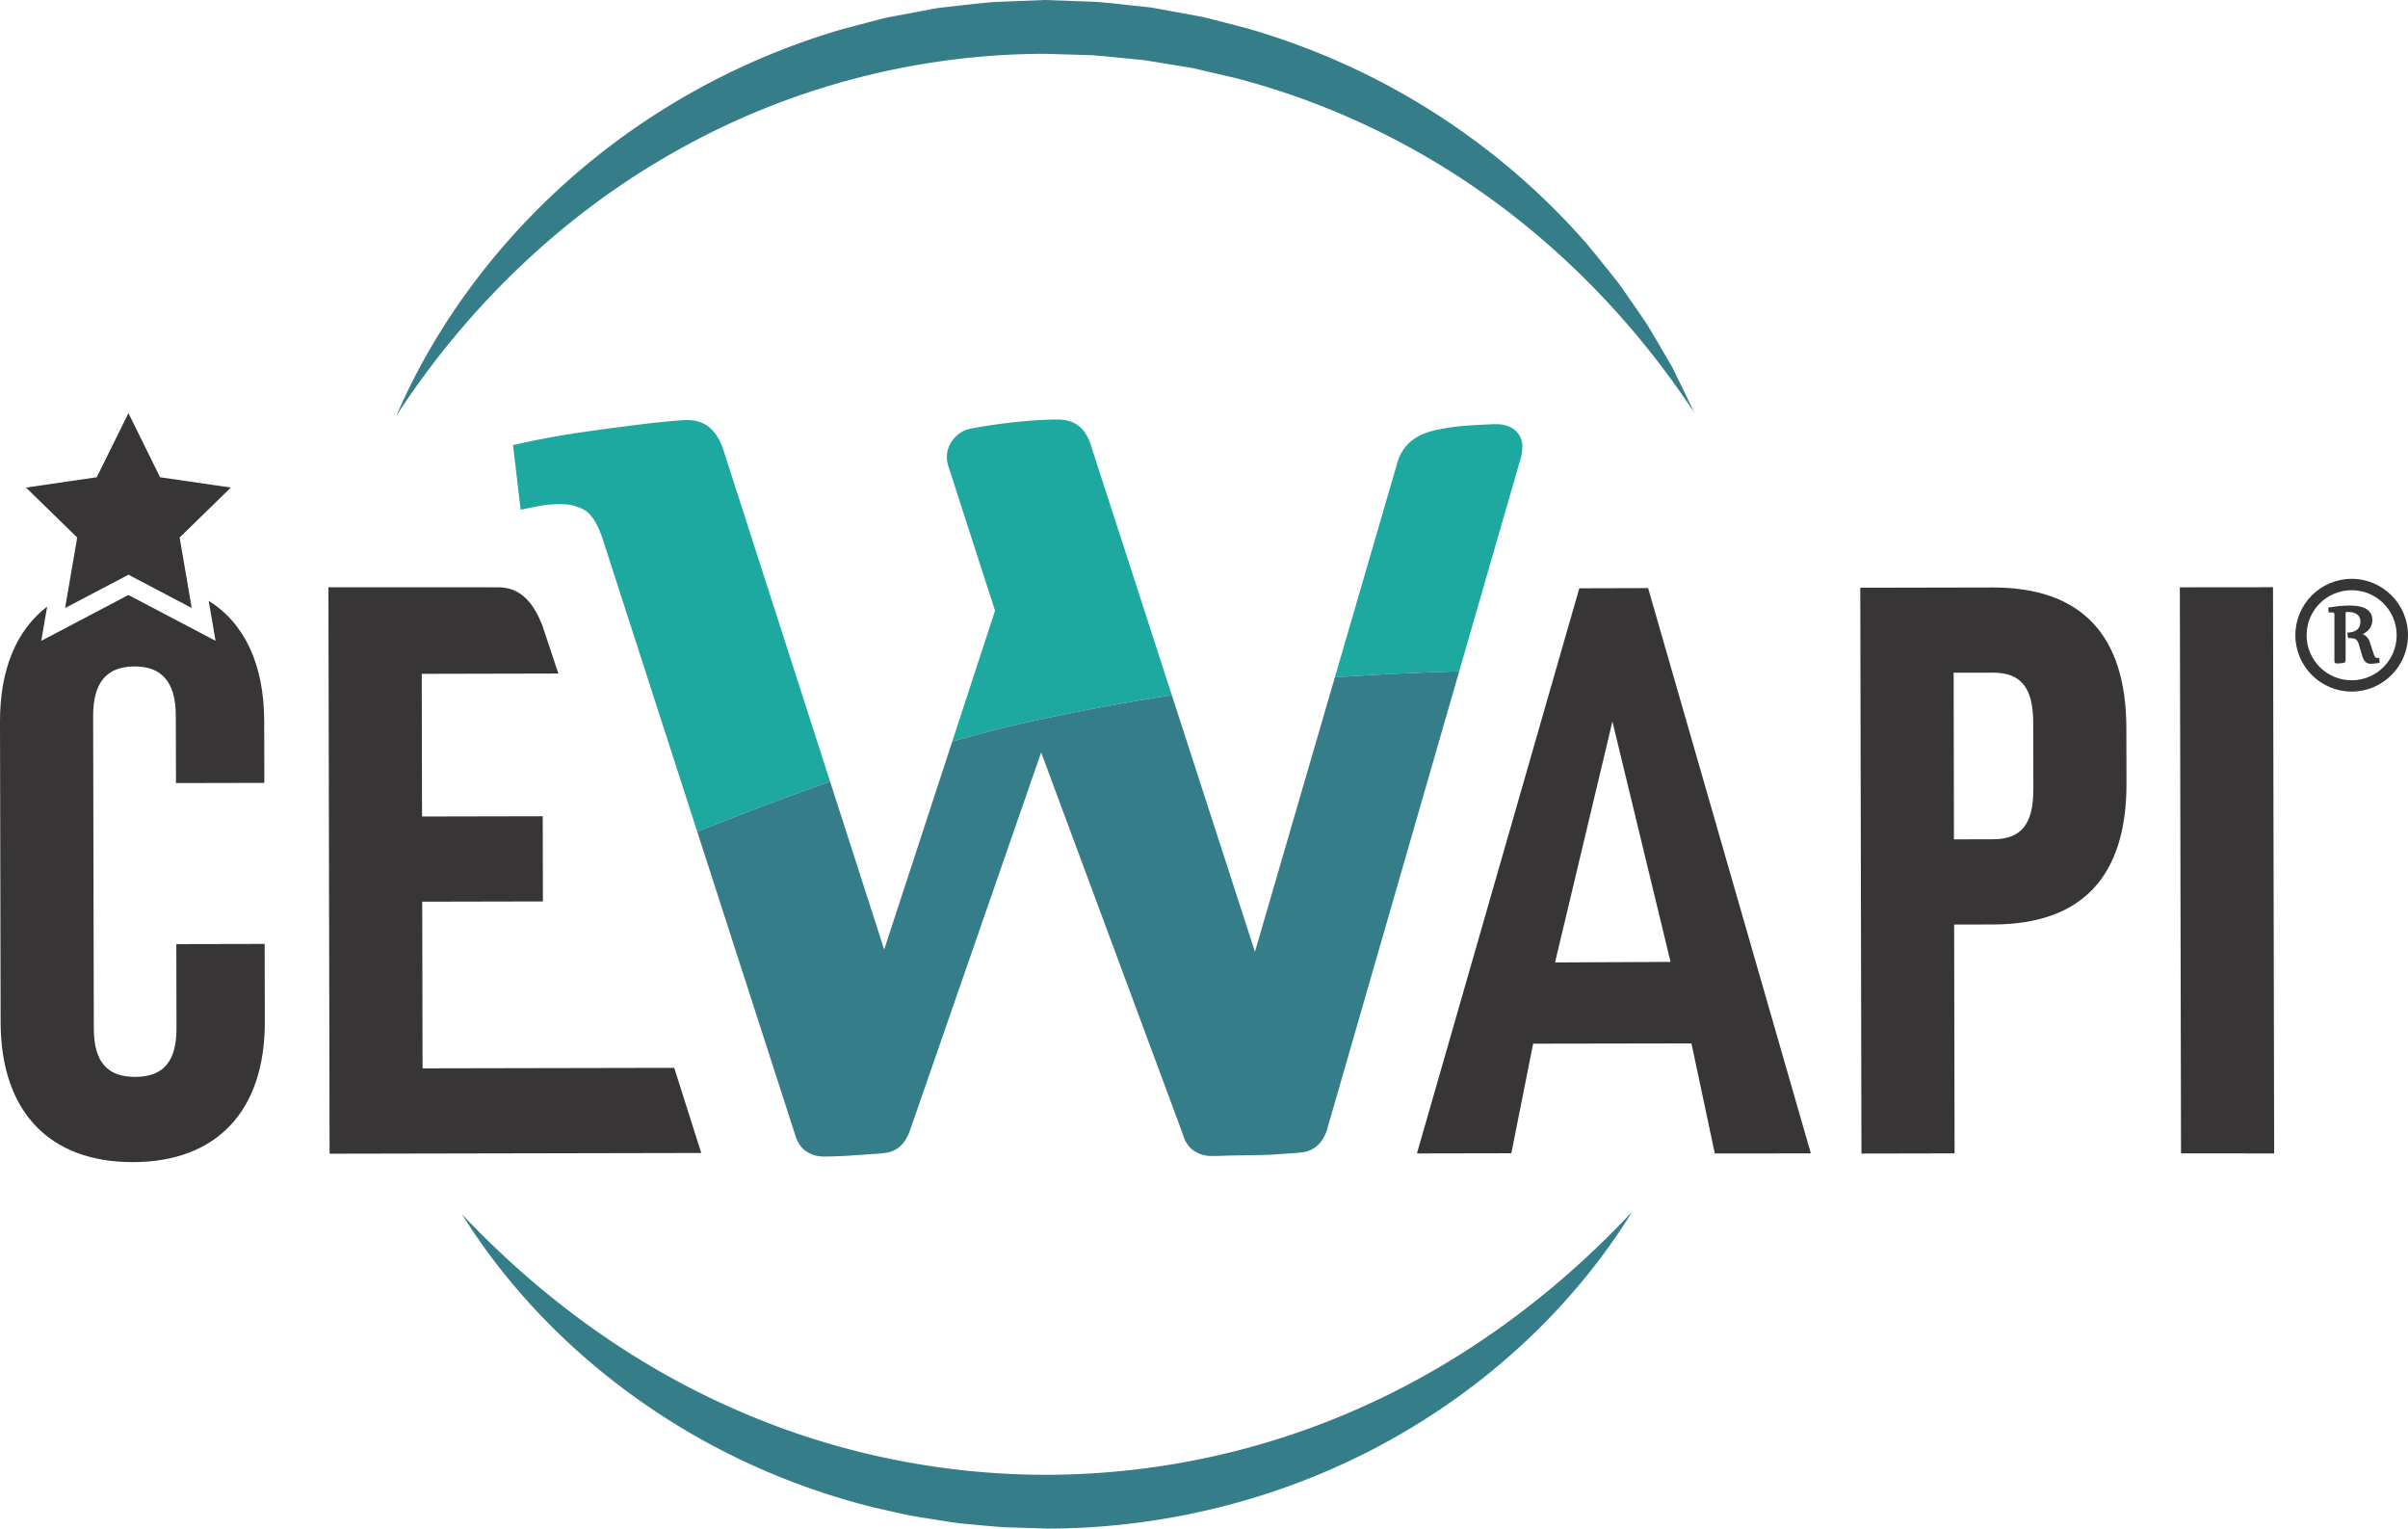 <svg xmlns="http://www.w3.org/2000/svg" style="isolation:isolate" viewBox="64.438 51.919 458.553 291.013" width="611.404" height="388.017"><path d="M152.397 283.066c14.773 15.675 32.093 28.292 51.158 36.781 19.028 8.535 39.683 12.877 60.369 12.843 20.686-.066 41.32-4.489 60.31-13.101 19.026-8.57 36.291-21.254 51.012-36.979-11.334 18.369-28.011 33.706-47.427 44.194-19.42 10.526-41.65 16.097-63.874 16.128l-8.328-.26c-2.769-.203-5.535-.476-8.3-.736-2.754-.347-5.491-.841-8.234-1.258-2.733-.483-5.434-1.148-8.141-1.747-10.772-2.67-21.2-6.664-30.929-11.88-19.454-10.41-36.195-25.672-47.616-43.985M139.95 131.003c10.042-23.226 27.656-43.46 49.462-57.418 10.898-6.999 22.856-12.433 35.357-16.09l4.723-1.251 2.365-.614 1.183-.306c.398-.088.8-.154 1.2-.233l4.803-.901 2.404-.449c.801-.148 1.6-.318 2.413-.39 3.237-.363 6.477-.755 9.722-1.043l9.771-.389 9.773.347c3.247.273 6.487.659 9.727.998.813.069 1.612.236 2.415.38l2.405.439 4.808.883c.4.077.802.141 1.2.228l1.185.301 2.368.604 4.729 1.228c12.514 3.61 24.501 8.984 35.426 15.945 10.93 6.95 20.826 15.435 29.249 25.111 2.063 2.457 4.041 4.981 6.037 7.469a392 392 0 0 1 5.443 7.874c1.64 2.736 3.233 5.489 4.832 8.22 1.394 2.859 2.797 5.697 4.131 8.551-13.887-21.088-32.374-38.473-53.812-50.303-10.707-5.912-22.094-10.476-33.865-13.492l-4.439-1.024-2.215-.522-1.108-.261c-.372-.074-.748-.125-1.122-.189l-4.493-.731-2.245-.368c-.749-.12-1.494-.265-2.253-.311-3.021-.274-6.035-.629-9.058-.864l-9.097-.271c-24.279.051-48.482 6.328-69.828 18.306-21.395 11.914-39.812 29.38-53.596 50.536" fill="#367D8A"/><path d="M114.868 246.431c.034 16.95-9.116 26.697-25.1 26.731-15.984.026-25.176-9.679-25.211-26.628l-.119-57.223c-.017-9.97 3.135-17.437 8.978-21.905l-1.119 6.51 6.134-3.22 10.466-5.502 10.465 5.502 6.126 3.22-1.171-6.826-.137-.786c6.827 4.263 10.543 12.114 10.568 22.896l.026 11.764-16.822.034-.034-12.823c-.008-6.322-2.588-9.389-7.885-9.381-5.297.009-7.868 3.093-7.86 9.415l.129 59.503c.008 6.305 2.52 9.244 7.885 9.227 5.373-.008 7.868-2.947 7.86-9.252l-.034-16.027 16.821-.035zm12.333 25.13 70.775-.139-5.144-16.207-47.927.094-.065-31.727 22.982-.047-.033-16.216-22.982.047-.056-27.162 26.013-.057-2.971-8.934c-1.667-4.421-4.118-7.493-8.516-7.485l-32.297-.011zm233.361-36.412 10.927-45.877 11.072 45.774zm17.727-71.268-13.105.035-30.918 107.593 17.975-.034 4.152-20.863 30.149-.051 4.448 20.953 18.286-.016zm65.655 47.817-7.416.017-.06-31.729 7.416-.009c5.408-.017 7.723 2.837 7.74 9.526l.026 12.635c.008 6.689-2.29 9.552-7.706 9.56m25.416-21.162c-.034-17.803-8.62-26.808-25.51-26.774l-25.16.051.222 107.718 17.736-.035-.085-43.566 7.415-.008c16.899-.035 25.442-9.082 25.407-26.886zm10.187-26.807.223 107.769 17.735.01-.221-107.796z" fill="#373535"/><path d="m202.413 138.272 20.096 62.426c-8.635 3.079-17.296 6.374-25.304 9.544L179.2 154.519c-1.157-3.481-2.446-4.868-3.324-5.413-1.356-.816-2.905-1.211-4.749-1.208-.626.001-1.275.037-1.958.073l-.136.023c-.695.07-1.412.151-2.095.289l-3.357.678-1.448-12.314 2.8-.609a159 159 0 0 1 10.139-1.808c3.335-.485 6.373-.89 9.15-1.237 2.72-.359 5.122-.626 7.136-.823 1.992-.186 3.335-.28 3.961-.281 2.106-.005 3.804.743 5.036 2.232.856.988 1.576 2.422 2.058 4.151m151.937-1.438c.002 1.07-.212 2.186-.619 3.326l-11.419 39.568c-8.401.256-16.21.615-23.677 1.143l11.986-41.165c.599-1.869 2.085-4.33 5.737-5.499 1.047-.344 2.23-.608 3.721-.827 1.252-.231 2.481-.324 3.563-.418 1.183-.093 2.128-.14 2.993-.188l.854-.035c.717-.036 1.32-.072 1.764-.072 4.018-.009 5.094 2.619 5.097 4.167m-82.226-.31 15.471 47.755c-9.24 1.397-18.611 3.171-28.693 5.412-4.085.908-8.507 2.069-13.139 3.422l8.155-24.927-8.822-27.327c-.607-1.615-.428-3.345.513-4.816.898-1.311 2.079-2.167 3.434-2.477a109 109 0 0 1 8.83-1.305c2.959-.302 5.613-.466 7.878-.471 1.844-.004 3.301.471 4.351 1.425.868.773 1.553 1.887 2.022 3.309" fill="#1EA9A0"/><path d="m342.313 179.726-25.228 87.458c-.513 1.346-1.076 2.223-1.818 2.861-.791.685-1.714 1.107-2.674 1.229-.696.086-1.656.196-2.844.246-.432.037-1.008.074-1.584.111-.504.037-1.02.063-1.524.112-1.08.086-7.704.148-8.665.185l-.288.013c-1.116.05-1.992.052-2.592.053a5.8 5.8 0 0 1-2.87-.738c-.672-.335-1.934-1.232-2.539-3.403l-26.984-72.686-25.032 72.108c-.525 1.358-1.087 2.247-1.842 2.896-.791.674-1.714 1.096-2.663 1.218-.875.122-1.835.208-2.843.246-.432.049-1.008.086-1.595.123l-.277.012c-.42.025-.827.05-1.247.087a69 69 0 0 1-3.361.187c-1.104.051-1.968.052-2.58.054-1.032.002-2.04-.248-2.895-.739-.828-.454-1.959-1.412-2.514-3.403l-18.648-57.713c8.01-3.173 16.669-6.467 25.303-9.545l10.303 31.987 12.953-39.571c4.629-1.354 9.055-2.515 13.134-3.424 10.089-2.241 19.446-4.012 28.697-5.411l15.821 48.837 15.219-52.249c7.464-.519 15.277-.884 23.677-1.141" fill="#367D8A"/><path d="M512.267 181.433c-4.743 0-8.584-3.842-8.584-8.574 0-4.743 3.841-8.576 8.584-8.576 4.733 0 8.566 3.833 8.566 8.576 0 4.732-3.833 8.574-8.566 8.574m0-19.317c-5.919 0-10.724 4.815-10.724 10.733 0 5.92 4.805 10.732 10.724 10.732 5.91 0 10.724-4.812 10.724-10.732 0-5.918-4.814-10.733-10.724-10.733" fill="#373535"/><path d="M517.526 177.182h-.232q-.202 0-.339-.027c-.062-.017-.124-.044-.16-.098a.9.9 0 0 1-.196-.303 5 5 0 0 1-.232-.642l-.669-1.996a2.2 2.2 0 0 0-.374-.723 2.4 2.4 0 0 0-.508-.49 3.4 3.4 0 0 0-.463-.249c.115-.054.231-.125.347-.187q.441-.268.776-.616c.222-.24.401-.525.526-.837.124-.312.196-.669.196-1.088a2.5 2.5 0 0 0-.205-1.034 2.5 2.5 0 0 0-.553-.749 2.6 2.6 0 0 0-.785-.481 5 5 0 0 0-.909-.285 8 8 0 0 0-.963-.134 15 15 0 0 0-.909-.036c-.704 0-1.355.036-1.996.098-.651.072-1.284.169-1.863.25l-.223.044.107.954.249-.036c.312-.026.58-.026.722.081.027.018.107.098.107.383v8.781c0 .285.17.463.455.463h.205c.116 0 .223-.009.347-.018.107-.009.224-.026.366-.035.116-.018.241-.027.348-.045a.47.47 0 0 0 .41-.49v-9.084c0-.053.009-.071.009-.08.08-.018.214-.044.472-.044.33 0 .66.035.945.107.294.08.544.187.749.338s.356.33.463.553c.116.223.178.481.178.784 0 .384-.062.713-.169.963-.098.25-.258.472-.463.624-.205.178-.464.303-.785.401-.321.08-.677.143-1.078.17l.142.998c.286.018.553.036.793.062.232.018.437.081.598.161.16.071.276.196.374.339.116.151.205.374.294.659l.625 2.131c.088.294.178.525.276.713q.16.31.374.499c.143.134.303.223.481.276q.268.08.589.08c.053 0 .142 0 .24-.018l.366-.026c.143-.009.267-.027.419-.045.133-.026.258-.044.383-.062l.205-.054zm-417.138-12.774.563 3.264-9.602-5.05-2.452-1.29-2.682 1.41-9.381 4.93.445-2.597 1.862-10.825-9.756-9.509 13.481-1.964 6.031-12.208 6.023 12.208 13.481 1.964-9.756 9.509z" fill="#373535"/></svg>